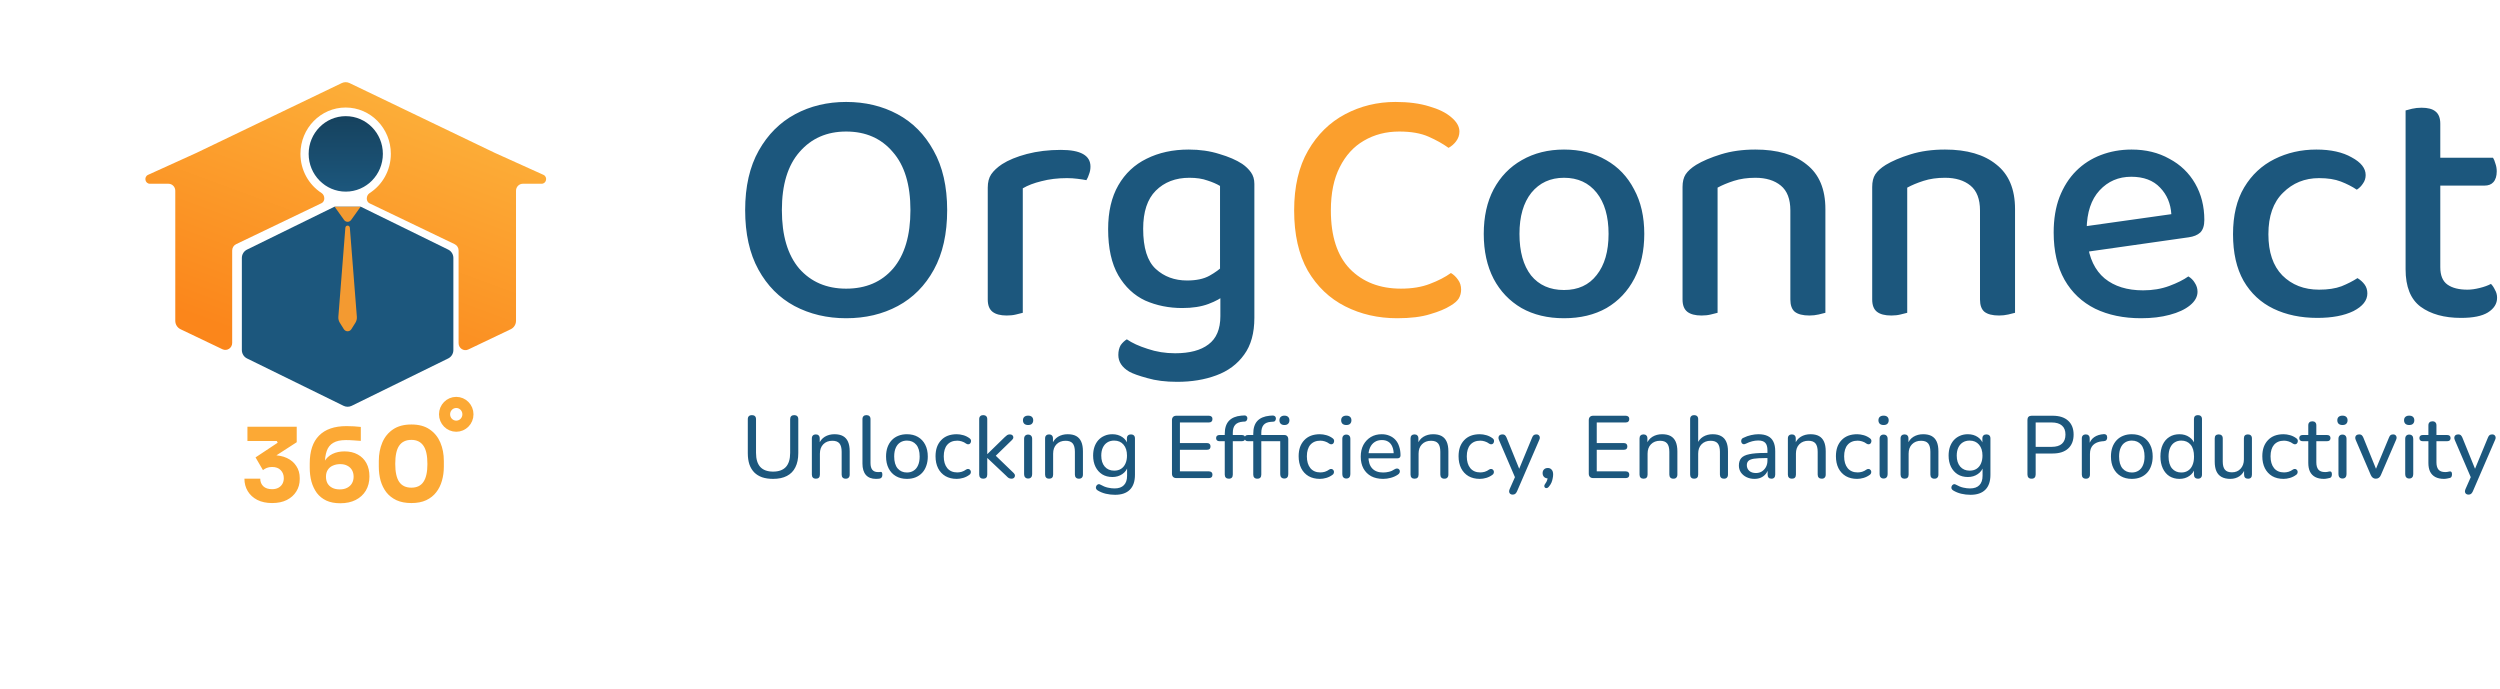 <svg width="225" height="62" viewBox="0 0 225 62" fill="none" xmlns="http://www.w3.org/2000/svg">
<path d="M85.245 18.908C85.245 21.03 84.847 22.816 84.051 24.264C83.255 25.713 82.174 26.805 80.806 27.54C79.439 28.274 77.889 28.641 76.154 28.641C74.44 28.641 72.889 28.274 71.502 27.54C70.135 26.805 69.053 25.713 68.257 24.264C67.461 22.816 67.064 21.03 67.064 18.908C67.064 16.786 67.472 15 68.288 13.552C69.104 12.103 70.196 11.011 71.563 10.277C72.93 9.542 74.46 9.175 76.154 9.175C77.868 9.175 79.409 9.542 80.776 10.277C82.143 11.011 83.225 12.103 84.02 13.552C84.837 15 85.245 16.786 85.245 18.908ZM81.939 18.908C81.939 16.622 81.409 14.877 80.347 13.674C79.307 12.45 77.909 11.838 76.154 11.838C74.42 11.838 73.022 12.45 71.961 13.674C70.9 14.877 70.369 16.622 70.369 18.908C70.369 21.194 70.889 22.948 71.93 24.173C72.991 25.376 74.399 25.979 76.154 25.979C77.929 25.979 79.337 25.376 80.378 24.173C81.419 22.948 81.939 21.194 81.939 18.908ZM92.051 16.949V21.448H88.898V16.888C88.898 16.398 89 16 89.204 15.694C89.429 15.367 89.755 15.061 90.184 14.776C90.755 14.409 91.5 14.102 92.418 13.858C93.357 13.613 94.377 13.49 95.479 13.49C97.254 13.49 98.142 13.99 98.142 14.99C98.142 15.235 98.101 15.459 98.019 15.664C97.958 15.868 97.876 16.052 97.775 16.215C97.57 16.174 97.305 16.132 96.979 16.092C96.673 16.052 96.356 16.031 96.03 16.031C95.193 16.031 94.428 16.123 93.734 16.306C93.061 16.469 92.5 16.683 92.051 16.949ZM88.898 20.132L92.051 20.408V28.152C91.908 28.192 91.704 28.244 91.439 28.305C91.194 28.366 90.918 28.396 90.612 28.396C90.041 28.396 89.612 28.284 89.327 28.06C89.041 27.836 88.898 27.468 88.898 26.958V20.132ZM106.405 27.723C105.201 27.723 104.088 27.499 103.068 27.05C102.068 26.581 101.262 25.825 100.65 24.785C100.038 23.723 99.732 22.336 99.732 20.622C99.732 19.051 100.038 17.735 100.65 16.674C101.262 15.612 102.109 14.816 103.191 14.286C104.293 13.735 105.558 13.46 106.986 13.46C107.986 13.46 108.904 13.592 109.741 13.858C110.577 14.102 111.261 14.399 111.792 14.745C112.118 14.969 112.383 15.225 112.587 15.511C112.791 15.796 112.893 16.143 112.893 16.551V26.04H109.802V16.735C109.496 16.551 109.118 16.388 108.67 16.245C108.221 16.082 107.68 16 107.047 16C105.803 16 104.792 16.388 104.017 17.163C103.262 17.919 102.885 19.061 102.885 20.591C102.885 22.305 103.262 23.509 104.017 24.203C104.772 24.897 105.711 25.244 106.833 25.244C107.67 25.244 108.343 25.101 108.853 24.815C109.363 24.53 109.782 24.224 110.108 23.897L110.261 26.529C109.914 26.835 109.414 27.111 108.761 27.356C108.108 27.601 107.323 27.723 106.405 27.723ZM109.833 28.458V25.366H112.893V28.611C112.893 29.978 112.587 31.08 111.975 31.916C111.363 32.773 110.526 33.395 109.465 33.783C108.425 34.172 107.251 34.365 105.945 34.365C104.905 34.365 104.007 34.252 103.252 34.028C102.497 33.824 101.956 33.63 101.63 33.447C100.977 33.059 100.65 32.559 100.65 31.947C100.65 31.601 100.722 31.304 100.864 31.059C101.028 30.835 101.211 30.662 101.415 30.539C101.885 30.866 102.507 31.151 103.282 31.396C104.058 31.662 104.884 31.794 105.762 31.794C107.068 31.794 108.068 31.528 108.761 30.998C109.475 30.468 109.833 29.621 109.833 28.458ZM147.985 21.05C147.985 22.581 147.689 23.918 147.098 25.06C146.505 26.203 145.669 27.09 144.587 27.723C143.506 28.335 142.23 28.641 140.761 28.641C139.292 28.641 138.017 28.335 136.935 27.723C135.854 27.09 135.017 26.213 134.425 25.091C133.834 23.948 133.538 22.602 133.538 21.05C133.538 19.499 133.834 18.164 134.425 17.041C135.037 15.899 135.884 15.021 136.966 14.409C138.068 13.776 139.333 13.46 140.761 13.46C142.21 13.46 143.475 13.776 144.557 14.409C145.638 15.021 146.474 15.899 147.067 17.041C147.679 18.164 147.985 19.499 147.985 21.05ZM140.761 16C139.537 16 138.557 16.45 137.823 17.347C137.109 18.244 136.752 19.48 136.752 21.05C136.752 22.642 137.098 23.887 137.792 24.785C138.506 25.663 139.496 26.101 140.761 26.101C142.026 26.101 143.006 25.652 143.7 24.754C144.414 23.857 144.771 22.621 144.771 21.05C144.771 19.48 144.414 18.244 143.7 17.347C142.985 16.45 142.006 16 140.761 16ZM164.285 18.816V21.846H161.132V18.939C161.132 17.919 160.847 17.173 160.275 16.704C159.705 16.235 158.939 16 157.979 16C157.266 16 156.623 16.092 156.051 16.276C155.481 16.459 154.991 16.664 154.582 16.888V21.846H151.429V16.827C151.429 16.358 151.521 15.979 151.705 15.694C151.909 15.388 152.225 15.103 152.654 14.837C153.225 14.491 153.97 14.174 154.888 13.888C155.806 13.603 156.837 13.46 157.979 13.46C159.959 13.46 161.499 13.909 162.601 14.806C163.724 15.684 164.285 17.02 164.285 18.816ZM151.429 20.255H154.582V28.152C154.44 28.192 154.235 28.244 153.97 28.305C153.725 28.366 153.449 28.396 153.143 28.396C152.573 28.396 152.144 28.284 151.858 28.06C151.573 27.836 151.429 27.468 151.429 26.958V20.255ZM161.132 20.255H164.285V28.152C164.143 28.192 163.938 28.244 163.673 28.305C163.408 28.366 163.133 28.396 162.846 28.396C162.255 28.396 161.817 28.284 161.53 28.06C161.266 27.836 161.132 27.468 161.132 26.958V20.255ZM181.353 18.816V21.846H178.2V18.939C178.2 17.919 177.914 17.173 177.343 16.704C176.772 16.235 176.006 16 175.048 16C174.333 16 173.69 16.092 173.119 16.276C172.548 16.459 172.058 16.664 171.65 16.888V21.846H168.498V16.827C168.498 16.358 168.589 15.979 168.773 15.694C168.976 15.388 169.293 15.103 169.722 14.837C170.293 14.491 171.038 14.174 171.956 13.888C172.875 13.603 173.904 13.46 175.048 13.46C177.026 13.46 178.568 13.909 179.67 14.806C180.791 15.684 181.353 17.02 181.353 18.816ZM168.498 20.255H171.65V28.152C171.507 28.192 171.303 28.244 171.038 28.305C170.793 28.366 170.518 28.396 170.212 28.396C169.64 28.396 169.211 28.284 168.926 28.06C168.64 27.836 168.498 27.468 168.498 26.958V20.255ZM178.2 20.255H181.353V28.152C181.21 28.192 181.005 28.244 180.741 28.305C180.475 28.366 180.2 28.396 179.915 28.396C179.322 28.396 178.884 28.284 178.598 28.06C178.333 27.836 178.2 27.468 178.2 26.958V20.255ZM186.881 22.795L186.728 20.5L195.421 19.275C195.359 18.317 195.023 17.521 194.411 16.888C193.798 16.235 192.932 15.908 191.809 15.908C190.667 15.908 189.718 16.316 188.962 17.133C188.207 17.949 187.82 19.112 187.799 20.622L187.86 21.785C188.023 23.233 188.544 24.326 189.421 25.06C190.299 25.774 191.451 26.131 192.88 26.131C193.737 26.131 194.523 25.999 195.237 25.734C195.951 25.468 196.522 25.183 196.951 24.877C197.196 25.02 197.389 25.213 197.533 25.458C197.695 25.703 197.777 25.969 197.777 26.254C197.777 26.703 197.553 27.111 197.104 27.478C196.655 27.846 196.043 28.131 195.268 28.335C194.512 28.54 193.655 28.641 192.696 28.641C191.126 28.641 189.748 28.356 188.564 27.784C187.38 27.193 186.462 26.325 185.81 25.183C185.157 24.02 184.83 22.602 184.83 20.928C184.83 19.725 185.004 18.663 185.351 17.745C185.718 16.806 186.217 16.021 186.85 15.388C187.483 14.755 188.228 14.276 189.085 13.95C189.942 13.623 190.86 13.46 191.839 13.46C193.125 13.46 194.257 13.735 195.237 14.286C196.237 14.816 197.012 15.562 197.563 16.52C198.114 17.479 198.39 18.571 198.39 19.796C198.39 20.306 198.267 20.683 198.022 20.928C197.777 21.152 197.431 21.295 196.982 21.357L186.881 22.795ZM208.716 16.031C207.43 16.031 206.348 16.469 205.471 17.347C204.593 18.204 204.155 19.449 204.155 21.081C204.155 22.694 204.572 23.928 205.41 24.785C206.267 25.642 207.369 26.07 208.716 26.07C209.511 26.07 210.185 25.969 210.736 25.764C211.287 25.54 211.765 25.295 212.174 25.03C212.439 25.192 212.653 25.387 212.817 25.611C212.98 25.835 213.062 26.101 213.062 26.407C213.062 27.04 212.643 27.57 211.807 27.999C210.97 28.406 209.888 28.611 208.563 28.611C207.073 28.611 205.756 28.335 204.614 27.784C203.471 27.233 202.573 26.397 201.921 25.274C201.288 24.152 200.972 22.755 200.972 21.081C200.972 19.388 201.308 17.98 201.982 16.857C202.655 15.735 203.562 14.889 204.706 14.317C205.848 13.745 207.103 13.46 208.471 13.46C209.776 13.46 210.837 13.695 211.654 14.164C212.49 14.613 212.909 15.143 212.909 15.755C212.909 16.041 212.827 16.297 212.664 16.52C212.521 16.745 212.337 16.928 212.113 17.072C211.685 16.786 211.205 16.541 210.674 16.337C210.143 16.132 209.491 16.031 208.716 16.031ZM216.503 20.132H219.626V24.05C219.626 24.785 219.84 25.305 220.268 25.611C220.697 25.917 221.298 26.07 222.074 26.07C222.4 26.07 222.767 26.019 223.176 25.917C223.584 25.816 223.92 25.693 224.186 25.55C224.328 25.693 224.451 25.877 224.553 26.101C224.676 26.305 224.737 26.539 224.737 26.805C224.737 27.335 224.462 27.774 223.911 28.121C223.379 28.448 222.574 28.611 221.493 28.611C219.982 28.611 218.768 28.274 217.85 27.601C216.952 26.927 216.503 25.805 216.503 24.234V20.132ZM218.279 16.704V14.194H224.37C224.451 14.317 224.523 14.491 224.584 14.715C224.665 14.939 224.706 15.174 224.706 15.419C224.706 15.847 224.604 16.174 224.4 16.398C224.217 16.603 223.951 16.704 223.605 16.704H218.279ZM219.626 20.989H216.503V9.94C216.626 9.899 216.819 9.848 217.085 9.787C217.35 9.726 217.636 9.695 217.942 9.695C218.513 9.695 218.931 9.808 219.197 10.032C219.482 10.256 219.626 10.623 219.626 11.133V20.989Z" fill="#1C577D"/>
<path d="M131.348 11.838C131.348 12.164 131.246 12.459 131.042 12.725C130.858 12.97 130.634 13.163 130.369 13.307C129.859 12.939 129.257 12.603 128.563 12.297C127.869 11.991 126.992 11.838 125.931 11.838C124.747 11.838 123.686 12.113 122.747 12.664C121.829 13.194 121.105 13.99 120.574 15.051C120.044 16.092 119.778 17.387 119.778 18.939C119.778 21.265 120.35 23.019 121.492 24.203C122.656 25.387 124.186 25.978 126.084 25.978C127.084 25.978 127.951 25.835 128.685 25.55C129.44 25.265 130.073 24.938 130.583 24.57C130.828 24.714 131.042 24.917 131.226 25.183C131.409 25.427 131.501 25.724 131.501 26.07C131.501 26.355 131.43 26.621 131.287 26.866C131.144 27.09 130.899 27.304 130.552 27.509C130.104 27.794 129.491 28.05 128.716 28.274C127.941 28.519 126.951 28.641 125.747 28.641C124.033 28.641 122.472 28.284 121.064 27.57C119.656 26.856 118.534 25.785 117.697 24.356C116.881 22.908 116.473 21.102 116.473 18.939C116.473 16.796 116.891 15 117.728 13.552C118.564 12.103 119.676 11.011 121.064 10.277C122.452 9.542 123.961 9.175 125.594 9.175C126.757 9.175 127.767 9.307 128.624 9.572C129.481 9.817 130.144 10.144 130.614 10.552C131.103 10.96 131.348 11.388 131.348 11.838Z" fill="#FB9F2D"/>
<path d="M69.578 43.099C69.206 43.099 68.877 43.051 68.591 42.955C68.31 42.854 68.074 42.709 67.883 42.518C67.692 42.322 67.546 42.079 67.445 41.793C67.35 41.502 67.302 41.165 67.302 40.783V37.734C67.302 37.607 67.334 37.515 67.397 37.456C67.461 37.393 67.551 37.361 67.668 37.361C67.79 37.361 67.883 37.393 67.946 37.456C68.01 37.515 68.042 37.607 68.042 37.734V40.758C68.042 41.326 68.172 41.751 68.432 42.033C68.692 42.308 69.074 42.445 69.578 42.445C70.082 42.445 70.464 42.308 70.724 42.033C70.984 41.751 71.114 41.326 71.114 40.758V37.734C71.114 37.607 71.145 37.515 71.209 37.456C71.273 37.393 71.363 37.361 71.48 37.361C71.596 37.361 71.687 37.393 71.75 37.456C71.814 37.515 71.846 37.607 71.846 37.734V40.783C71.846 41.287 71.758 41.711 71.583 42.056C71.413 42.401 71.159 42.661 70.819 42.836C70.485 43.011 70.071 43.099 69.578 43.099ZM73.425 43.083C73.314 43.083 73.226 43.051 73.162 42.987C73.099 42.923 73.067 42.831 73.067 42.709V39.462C73.067 39.339 73.099 39.25 73.162 39.191C73.226 39.127 73.314 39.096 73.425 39.096C73.537 39.096 73.621 39.127 73.68 39.191C73.743 39.25 73.775 39.339 73.775 39.462V40.114L73.688 39.994C73.799 39.692 73.98 39.464 74.229 39.31C74.484 39.157 74.773 39.08 75.096 39.08C75.409 39.08 75.667 39.135 75.868 39.246C76.07 39.358 76.221 39.528 76.322 39.756C76.423 39.984 76.473 40.273 76.473 40.624V42.709C76.473 42.831 76.441 42.923 76.378 42.987C76.319 43.051 76.232 43.083 76.115 43.083C75.998 43.083 75.908 43.051 75.844 42.987C75.781 42.923 75.749 42.831 75.749 42.709V40.663C75.749 40.319 75.683 40.067 75.55 39.907C75.417 39.748 75.205 39.669 74.913 39.669C74.574 39.669 74.3 39.775 74.094 39.987C73.892 40.194 73.791 40.475 73.791 40.831V42.709C73.791 42.958 73.669 43.083 73.425 43.083ZM78.839 43.099C78.441 43.099 78.138 42.982 77.931 42.748C77.725 42.509 77.621 42.167 77.621 41.722V37.727C77.621 37.604 77.653 37.515 77.717 37.456C77.78 37.393 77.868 37.361 77.979 37.361C78.096 37.361 78.186 37.393 78.25 37.456C78.314 37.515 78.345 37.604 78.345 37.727V41.666C78.345 41.942 78.401 42.149 78.512 42.286C78.629 42.42 78.794 42.486 79.006 42.486C79.054 42.486 79.096 42.486 79.133 42.486C79.17 42.481 79.207 42.475 79.245 42.47C79.303 42.465 79.346 42.481 79.372 42.518C79.398 42.554 79.412 42.629 79.412 42.74C79.412 42.841 79.388 42.92 79.34 42.979C79.298 43.032 79.226 43.067 79.125 43.083C79.077 43.088 79.03 43.091 78.982 43.091C78.934 43.096 78.886 43.099 78.839 43.099ZM81.623 43.099C81.241 43.099 80.91 43.016 80.629 42.852C80.347 42.688 80.13 42.454 79.976 42.152C79.822 41.849 79.745 41.494 79.745 41.085C79.745 40.778 79.788 40.501 79.873 40.258C79.963 40.008 80.09 39.796 80.254 39.621C80.419 39.446 80.615 39.314 80.843 39.223C81.077 39.127 81.337 39.08 81.623 39.08C82.005 39.08 82.337 39.162 82.618 39.326C82.899 39.491 83.117 39.724 83.271 40.026C83.424 40.324 83.501 40.676 83.501 41.085C83.501 41.392 83.456 41.672 83.366 41.92C83.281 42.17 83.156 42.382 82.992 42.557C82.828 42.732 82.629 42.868 82.395 42.963C82.167 43.054 81.91 43.099 81.623 43.099ZM81.623 42.525C81.857 42.525 82.058 42.47 82.228 42.358C82.403 42.247 82.536 42.086 82.626 41.872C82.722 41.661 82.769 41.399 82.769 41.085C82.769 40.619 82.666 40.263 82.459 40.019C82.252 39.775 81.974 39.653 81.623 39.653C81.395 39.653 81.194 39.708 81.019 39.819C80.849 39.926 80.716 40.085 80.621 40.297C80.525 40.51 80.477 40.772 80.477 41.085C80.477 41.552 80.581 41.91 80.788 42.159C81 42.404 81.278 42.525 81.623 42.525ZM86.108 43.099C85.716 43.099 85.376 43.016 85.09 42.852C84.803 42.682 84.583 42.445 84.429 42.143C84.275 41.836 84.198 41.474 84.198 41.061C84.198 40.753 84.241 40.478 84.326 40.233C84.416 39.989 84.543 39.782 84.708 39.612C84.872 39.437 85.071 39.305 85.305 39.214C85.543 39.125 85.811 39.08 86.108 39.08C86.294 39.08 86.49 39.109 86.697 39.167C86.904 39.225 87.095 39.321 87.27 39.453C87.328 39.496 87.366 39.546 87.382 39.605C87.397 39.658 87.397 39.714 87.382 39.772C87.371 39.83 87.344 39.88 87.302 39.923C87.265 39.96 87.214 39.982 87.151 39.987C87.092 39.992 87.029 39.974 86.96 39.931C86.832 39.835 86.697 39.767 86.554 39.724C86.416 39.682 86.283 39.66 86.156 39.66C85.96 39.66 85.785 39.692 85.631 39.756C85.482 39.819 85.355 39.912 85.249 40.035C85.148 40.151 85.071 40.297 85.018 40.472C84.965 40.642 84.938 40.842 84.938 41.069C84.938 41.52 85.044 41.876 85.257 42.136C85.469 42.39 85.769 42.518 86.156 42.518C86.283 42.518 86.416 42.499 86.554 42.461C86.692 42.42 86.827 42.35 86.96 42.254C87.029 42.213 87.092 42.197 87.151 42.207C87.209 42.213 87.257 42.236 87.294 42.279C87.336 42.316 87.363 42.363 87.374 42.422C87.384 42.475 87.379 42.531 87.358 42.589C87.342 42.647 87.305 42.695 87.246 42.732C87.076 42.859 86.891 42.952 86.689 43.011C86.488 43.07 86.294 43.099 86.108 43.099ZM88.487 43.083C88.375 43.083 88.288 43.051 88.224 42.987C88.16 42.923 88.128 42.831 88.128 42.709V37.727C88.128 37.604 88.16 37.515 88.224 37.456C88.288 37.393 88.375 37.361 88.487 37.361C88.603 37.361 88.693 37.393 88.757 37.456C88.821 37.515 88.853 37.604 88.853 37.727V40.862H88.868L90.428 39.342C90.508 39.262 90.579 39.202 90.643 39.159C90.707 39.117 90.789 39.096 90.89 39.096C90.991 39.096 91.067 39.123 91.121 39.175C91.174 39.223 91.2 39.287 91.2 39.366C91.2 39.441 91.163 39.514 91.089 39.589L89.433 41.197V40.838L91.24 42.581C91.314 42.656 91.349 42.732 91.344 42.812C91.344 42.891 91.314 42.958 91.256 43.011C91.203 43.059 91.131 43.083 91.041 43.083C90.935 43.083 90.847 43.061 90.778 43.018C90.715 42.977 90.641 42.911 90.556 42.82L88.868 41.228H88.853V42.709C88.853 42.958 88.731 43.083 88.487 43.083ZM92.528 43.067C92.416 43.067 92.329 43.032 92.265 42.963C92.201 42.895 92.169 42.799 92.169 42.677V39.501C92.169 39.374 92.201 39.278 92.265 39.214C92.329 39.146 92.416 39.112 92.528 39.112C92.644 39.112 92.735 39.146 92.798 39.214C92.862 39.278 92.894 39.374 92.894 39.501V42.677C92.894 42.799 92.862 42.895 92.798 42.963C92.74 43.032 92.65 43.067 92.528 43.067ZM92.528 38.252C92.384 38.252 92.27 38.215 92.185 38.141C92.106 38.061 92.066 37.957 92.066 37.83C92.066 37.693 92.106 37.589 92.185 37.52C92.27 37.445 92.384 37.408 92.528 37.408C92.682 37.408 92.796 37.445 92.87 37.52C92.949 37.589 92.989 37.693 92.989 37.83C92.989 37.957 92.949 38.061 92.87 38.141C92.796 38.215 92.682 38.252 92.528 38.252ZM94.416 43.083C94.305 43.083 94.217 43.051 94.154 42.987C94.09 42.923 94.058 42.831 94.058 42.709V39.462C94.058 39.339 94.09 39.25 94.154 39.191C94.217 39.127 94.305 39.096 94.416 39.096C94.528 39.096 94.612 39.127 94.671 39.191C94.734 39.25 94.766 39.339 94.766 39.462V40.114L94.679 39.994C94.79 39.692 94.971 39.464 95.22 39.31C95.475 39.157 95.764 39.08 96.087 39.08C96.4 39.08 96.658 39.135 96.859 39.246C97.061 39.358 97.212 39.528 97.313 39.756C97.414 39.984 97.464 40.273 97.464 40.624V42.709C97.464 42.831 97.432 42.923 97.369 42.987C97.31 43.051 97.223 43.083 97.106 43.083C96.989 43.083 96.899 43.051 96.835 42.987C96.772 42.923 96.74 42.831 96.74 42.709V40.663C96.74 40.319 96.674 40.067 96.541 39.907C96.408 39.748 96.196 39.669 95.904 39.669C95.565 39.669 95.292 39.775 95.085 39.987C94.883 40.194 94.782 40.475 94.782 40.831V42.709C94.782 42.958 94.66 43.083 94.416 43.083ZM100.355 44.532C100.069 44.532 99.79 44.5 99.519 44.436C99.254 44.373 99.013 44.273 98.795 44.141C98.726 44.098 98.678 44.048 98.652 43.99C98.631 43.937 98.626 43.882 98.636 43.823C98.652 43.764 98.678 43.711 98.716 43.664C98.758 43.621 98.806 43.593 98.859 43.577C98.917 43.566 98.976 43.579 99.034 43.616C99.267 43.748 99.49 43.839 99.702 43.886C99.915 43.934 100.116 43.959 100.307 43.959C100.684 43.959 100.965 43.859 101.151 43.664C101.342 43.473 101.437 43.191 101.437 42.82V41.961H101.509C101.435 42.258 101.268 42.493 101.008 42.668C100.753 42.843 100.456 42.931 100.116 42.931C99.766 42.931 99.461 42.852 99.201 42.693C98.941 42.529 98.74 42.302 98.596 42.016C98.453 41.724 98.381 41.388 98.381 41.006C98.381 40.714 98.421 40.451 98.501 40.217C98.586 39.978 98.702 39.778 98.851 39.612C99.005 39.443 99.188 39.314 99.4 39.223C99.612 39.127 99.851 39.08 100.116 39.08C100.461 39.08 100.761 39.167 101.016 39.342C101.27 39.517 101.435 39.753 101.509 40.051L101.421 40.162V39.462C101.421 39.339 101.453 39.25 101.517 39.191C101.581 39.127 101.671 39.096 101.787 39.096C101.899 39.096 101.986 39.127 102.05 39.191C102.114 39.25 102.146 39.339 102.146 39.462V42.725C102.146 43.325 101.992 43.775 101.684 44.077C101.382 44.38 100.939 44.532 100.355 44.532ZM100.275 42.358C100.514 42.358 100.719 42.306 100.888 42.199C101.063 42.088 101.196 41.931 101.286 41.729C101.382 41.522 101.429 41.281 101.429 41.006C101.429 40.587 101.326 40.258 101.119 40.019C100.912 39.775 100.631 39.653 100.275 39.653C100.037 39.653 99.83 39.708 99.655 39.819C99.485 39.926 99.352 40.08 99.257 40.281C99.161 40.483 99.114 40.724 99.114 41.006C99.114 41.419 99.217 41.749 99.424 41.992C99.636 42.236 99.92 42.358 100.275 42.358ZM105.875 43.027C105.747 43.027 105.649 42.993 105.58 42.923C105.511 42.854 105.477 42.756 105.477 42.629V37.814C105.477 37.687 105.511 37.589 105.58 37.52C105.649 37.451 105.747 37.416 105.875 37.416H108.803C108.904 37.416 108.981 37.443 109.034 37.495C109.092 37.543 109.122 37.615 109.122 37.711C109.122 37.811 109.092 37.889 109.034 37.941C108.981 37.995 108.904 38.021 108.803 38.021H106.193V39.876H108.636C108.737 39.876 108.814 39.903 108.867 39.955C108.92 40.008 108.946 40.083 108.946 40.178C108.946 40.278 108.92 40.355 108.867 40.408C108.814 40.456 108.737 40.48 108.636 40.48H106.193V42.422H108.803C108.904 42.422 108.981 42.449 109.034 42.502C109.092 42.55 109.122 42.624 109.122 42.725C109.122 42.825 109.092 42.902 109.034 42.955C108.981 43.002 108.904 43.027 108.803 43.027H105.875ZM110.594 43.083C110.478 43.083 110.387 43.051 110.324 42.987C110.26 42.923 110.228 42.831 110.228 42.709V39.708H109.751C109.655 39.708 109.581 39.685 109.528 39.637C109.475 39.584 109.448 39.514 109.448 39.43C109.448 39.339 109.475 39.271 109.528 39.223C109.581 39.175 109.655 39.151 109.751 39.151H110.427L110.228 39.342V39.048C110.228 38.534 110.353 38.143 110.602 37.877C110.857 37.607 111.228 37.451 111.716 37.408L111.963 37.393C112.043 37.382 112.106 37.395 112.154 37.432C112.202 37.464 112.234 37.507 112.25 37.559C112.266 37.613 112.266 37.668 112.25 37.727C112.239 37.779 112.215 37.827 112.178 37.87C112.141 37.913 112.093 37.936 112.035 37.941L111.86 37.95C111.541 37.977 111.311 38.072 111.167 38.236C111.024 38.395 110.952 38.634 110.952 38.952V39.271L110.849 39.151H111.764C111.865 39.151 111.942 39.175 111.995 39.223C112.048 39.271 112.075 39.339 112.075 39.43C112.075 39.514 112.048 39.584 111.995 39.637C111.942 39.685 111.865 39.708 111.764 39.708H110.952V42.709C110.952 42.958 110.833 43.083 110.594 43.083ZM113.159 43.083C113.042 43.083 112.952 43.051 112.888 42.987C112.825 42.923 112.793 42.831 112.793 42.709V39.708H112.315C112.22 39.708 112.146 39.685 112.093 39.637C112.039 39.584 112.013 39.514 112.013 39.43C112.013 39.339 112.039 39.271 112.093 39.223C112.146 39.175 112.22 39.151 112.315 39.151H112.992L112.793 39.342V39.048C112.793 38.539 112.915 38.152 113.159 37.886C113.408 37.62 113.777 37.464 114.265 37.416L114.496 37.4C114.586 37.39 114.658 37.404 114.711 37.44C114.764 37.472 114.798 37.515 114.814 37.568C114.835 37.62 114.838 37.677 114.822 37.734C114.812 37.793 114.788 37.843 114.751 37.886C114.713 37.929 114.666 37.95 114.607 37.95L114.384 37.966C114.082 37.986 113.862 38.08 113.724 38.243C113.586 38.409 113.517 38.645 113.517 38.952V39.271L113.414 39.151H115.586C115.703 39.151 115.79 39.186 115.849 39.255C115.912 39.319 115.944 39.414 115.944 39.541V42.677C115.944 42.799 115.915 42.895 115.857 42.963C115.798 43.032 115.708 43.067 115.586 43.067C115.469 43.067 115.379 43.032 115.316 42.963C115.252 42.895 115.22 42.799 115.22 42.677V39.708H113.517V42.709C113.517 42.958 113.398 43.083 113.159 43.083ZM115.594 38.252C115.456 38.252 115.347 38.215 115.268 38.141C115.188 38.061 115.148 37.957 115.148 37.83C115.148 37.693 115.188 37.589 115.268 37.52C115.347 37.445 115.456 37.408 115.594 37.408C115.743 37.408 115.854 37.445 115.928 37.52C116.008 37.589 116.048 37.693 116.048 37.83C116.048 37.957 116.008 38.061 115.928 38.141C115.854 38.215 115.743 38.252 115.594 38.252ZM118.788 43.099C118.395 43.099 118.056 43.016 117.769 42.852C117.483 42.682 117.262 42.445 117.109 42.143C116.955 41.836 116.878 41.474 116.878 41.061C116.878 40.753 116.92 40.478 117.005 40.233C117.095 39.989 117.223 39.782 117.387 39.612C117.552 39.437 117.751 39.305 117.984 39.214C118.223 39.125 118.491 39.08 118.788 39.08C118.973 39.08 119.17 39.109 119.377 39.167C119.584 39.225 119.775 39.321 119.95 39.453C120.008 39.496 120.045 39.546 120.061 39.605C120.077 39.658 120.077 39.714 120.061 39.772C120.05 39.83 120.024 39.88 119.982 39.923C119.944 39.96 119.894 39.982 119.83 39.987C119.772 39.992 119.708 39.974 119.639 39.931C119.512 39.835 119.377 39.767 119.234 39.724C119.096 39.682 118.963 39.66 118.836 39.66C118.639 39.66 118.464 39.692 118.31 39.756C118.162 39.819 118.034 39.912 117.928 40.035C117.827 40.151 117.751 40.297 117.698 40.472C117.644 40.642 117.618 40.842 117.618 41.069C117.618 41.52 117.724 41.876 117.936 42.136C118.149 42.39 118.448 42.518 118.836 42.518C118.963 42.518 119.096 42.499 119.234 42.461C119.371 42.42 119.507 42.35 119.639 42.254C119.708 42.213 119.772 42.197 119.83 42.207C119.889 42.213 119.936 42.236 119.974 42.279C120.016 42.316 120.043 42.363 120.053 42.422C120.064 42.475 120.058 42.531 120.037 42.589C120.021 42.647 119.984 42.695 119.926 42.732C119.756 42.859 119.57 42.952 119.369 43.011C119.167 43.07 118.973 43.099 118.788 43.099ZM121.166 43.067C121.055 43.067 120.967 43.032 120.903 42.963C120.84 42.895 120.808 42.799 120.808 42.677V39.501C120.808 39.374 120.84 39.278 120.903 39.214C120.967 39.146 121.055 39.112 121.166 39.112C121.283 39.112 121.373 39.146 121.437 39.214C121.5 39.278 121.532 39.374 121.532 39.501V42.677C121.532 42.799 121.5 42.895 121.437 42.963C121.378 43.032 121.288 43.067 121.166 43.067ZM121.166 38.252C121.023 38.252 120.909 38.215 120.824 38.141C120.744 38.061 120.704 37.957 120.704 37.83C120.704 37.693 120.744 37.589 120.824 37.52C120.909 37.445 121.023 37.408 121.166 37.408C121.32 37.408 121.434 37.445 121.508 37.52C121.588 37.589 121.628 37.693 121.628 37.83C121.628 37.957 121.588 38.061 121.508 38.141C121.434 38.215 121.32 38.252 121.166 38.252ZM124.487 43.099C124.068 43.099 123.707 43.018 123.405 42.859C123.108 42.695 122.877 42.465 122.712 42.167C122.548 41.865 122.466 41.51 122.466 41.101C122.466 40.698 122.545 40.344 122.704 40.042C122.869 39.74 123.092 39.505 123.373 39.334C123.659 39.164 123.986 39.08 124.352 39.08C124.612 39.08 124.845 39.125 125.052 39.214C125.264 39.3 125.445 39.425 125.593 39.589C125.742 39.753 125.853 39.955 125.927 40.194C126.007 40.428 126.047 40.692 126.047 40.99C126.047 41.074 126.02 41.14 125.967 41.188C125.919 41.231 125.848 41.252 125.752 41.252H123.031V40.79H125.569L125.434 40.901C125.434 40.626 125.392 40.392 125.307 40.201C125.227 40.005 125.108 39.857 124.949 39.756C124.795 39.655 124.601 39.605 124.368 39.605C124.113 39.605 123.895 39.666 123.715 39.787C123.535 39.905 123.397 40.072 123.301 40.289C123.206 40.501 123.158 40.748 123.158 41.029V41.077C123.158 41.554 123.272 41.915 123.5 42.159C123.728 42.404 124.057 42.525 124.487 42.525C124.657 42.525 124.829 42.504 125.004 42.461C125.185 42.42 125.357 42.343 125.522 42.231C125.601 42.183 125.673 42.163 125.736 42.167C125.805 42.167 125.861 42.188 125.904 42.231C125.946 42.268 125.973 42.316 125.983 42.374C125.994 42.427 125.986 42.486 125.959 42.55C125.933 42.613 125.882 42.668 125.808 42.716C125.633 42.838 125.423 42.934 125.179 43.002C124.941 43.067 124.71 43.099 124.487 43.099ZM127.306 43.083C127.194 43.083 127.107 43.051 127.043 42.987C126.979 42.923 126.948 42.831 126.948 42.709V39.462C126.948 39.339 126.979 39.25 127.043 39.191C127.107 39.127 127.194 39.096 127.306 39.096C127.417 39.096 127.502 39.127 127.56 39.191C127.624 39.25 127.656 39.339 127.656 39.462V40.114L127.568 39.994C127.68 39.692 127.86 39.464 128.109 39.31C128.364 39.157 128.653 39.08 128.977 39.08C129.29 39.08 129.547 39.135 129.749 39.246C129.95 39.358 130.102 39.528 130.202 39.756C130.303 39.984 130.354 40.273 130.354 40.624V42.709C130.354 42.831 130.322 42.923 130.258 42.987C130.2 43.051 130.112 43.083 129.995 43.083C129.879 43.083 129.789 43.051 129.725 42.987C129.661 42.923 129.629 42.831 129.629 42.709V40.663C129.629 40.319 129.563 40.067 129.43 39.907C129.298 39.748 129.086 39.669 128.794 39.669C128.454 39.669 128.181 39.775 127.974 39.987C127.772 40.194 127.672 40.475 127.672 40.831V42.709C127.672 42.958 127.55 43.083 127.306 43.083ZM133.181 43.099C132.788 43.099 132.449 43.016 132.162 42.852C131.876 42.682 131.656 42.445 131.502 42.143C131.348 41.836 131.271 41.474 131.271 41.061C131.271 40.753 131.313 40.478 131.398 40.233C131.488 39.989 131.616 39.782 131.78 39.612C131.945 39.437 132.144 39.305 132.377 39.214C132.616 39.125 132.884 39.08 133.181 39.08C133.367 39.08 133.563 39.109 133.77 39.167C133.977 39.225 134.168 39.321 134.343 39.453C134.401 39.496 134.438 39.546 134.454 39.605C134.47 39.658 134.47 39.714 134.454 39.772C134.444 39.83 134.417 39.88 134.375 39.923C134.337 39.96 134.287 39.982 134.223 39.987C134.165 39.992 134.101 39.974 134.032 39.931C133.905 39.835 133.77 39.767 133.626 39.724C133.489 39.682 133.356 39.66 133.229 39.66C133.032 39.66 132.857 39.692 132.703 39.756C132.555 39.819 132.427 39.912 132.321 40.035C132.221 40.151 132.144 40.297 132.091 40.472C132.038 40.642 132.011 40.842 132.011 41.069C132.011 41.52 132.117 41.876 132.329 42.136C132.542 42.39 132.841 42.518 133.229 42.518C133.356 42.518 133.489 42.499 133.626 42.461C133.764 42.42 133.9 42.35 134.032 42.254C134.101 42.213 134.165 42.197 134.223 42.207C134.282 42.213 134.329 42.236 134.367 42.279C134.409 42.316 134.436 42.363 134.446 42.422C134.457 42.475 134.452 42.531 134.43 42.589C134.414 42.647 134.377 42.695 134.319 42.732C134.149 42.859 133.963 42.952 133.762 43.011C133.56 43.07 133.367 43.099 133.181 43.099ZM136.131 44.516C136.046 44.516 135.975 44.491 135.916 44.444C135.863 44.401 135.831 44.341 135.821 44.261C135.815 44.186 135.831 44.107 135.868 44.021L136.41 42.796V43.099L134.905 39.596C134.868 39.507 134.855 39.425 134.866 39.35C134.876 39.276 134.911 39.214 134.969 39.167C135.033 39.119 135.118 39.096 135.224 39.096C135.314 39.096 135.386 39.117 135.439 39.159C135.492 39.202 135.542 39.276 135.59 39.382L136.839 42.461H136.616L137.89 39.382C137.932 39.276 137.983 39.202 138.041 39.159C138.099 39.117 138.179 39.096 138.28 39.096C138.37 39.096 138.439 39.119 138.487 39.167C138.54 39.214 138.572 39.276 138.582 39.35C138.593 39.425 138.577 39.505 138.534 39.589L136.529 44.229C136.476 44.341 136.42 44.414 136.362 44.452C136.309 44.494 136.232 44.516 136.131 44.516ZM139.392 43.807C139.339 43.875 139.281 43.916 139.217 43.927C139.159 43.937 139.106 43.927 139.058 43.895C139.015 43.863 138.992 43.815 138.986 43.752C138.981 43.688 139.007 43.618 139.066 43.545C139.156 43.427 139.217 43.311 139.249 43.195C139.286 43.077 139.305 42.968 139.305 42.868L139.336 43.059C139.188 43.059 139.066 43.016 138.97 42.931C138.88 42.841 138.835 42.725 138.835 42.581C138.835 42.443 138.877 42.332 138.962 42.247C139.047 42.163 139.161 42.12 139.305 42.12C139.448 42.12 139.562 42.17 139.647 42.27C139.737 42.366 139.782 42.509 139.782 42.7C139.782 42.812 139.769 42.929 139.742 43.051C139.721 43.179 139.684 43.306 139.631 43.433C139.578 43.561 139.498 43.684 139.392 43.807ZM143.388 43.027C143.261 43.027 143.163 42.993 143.094 42.923C143.025 42.854 142.99 42.756 142.99 42.629V37.814C142.99 37.687 143.025 37.589 143.094 37.52C143.163 37.451 143.261 37.416 143.388 37.416H146.317C146.418 37.416 146.495 37.443 146.547 37.495C146.606 37.543 146.636 37.615 146.636 37.711C146.636 37.811 146.606 37.889 146.547 37.941C146.495 37.995 146.418 38.021 146.317 38.021H143.707V39.876H146.15C146.25 39.876 146.327 39.903 146.381 39.955C146.434 40.008 146.461 40.083 146.461 40.178C146.461 40.278 146.434 40.355 146.381 40.408C146.327 40.456 146.25 40.48 146.15 40.48H143.707V42.422H146.317C146.418 42.422 146.495 42.449 146.547 42.502C146.606 42.55 146.636 42.624 146.636 42.725C146.636 42.825 146.606 42.902 146.547 42.955C146.495 43.002 146.418 43.027 146.317 43.027H143.388ZM147.916 43.083C147.805 43.083 147.717 43.051 147.653 42.987C147.589 42.923 147.558 42.831 147.558 42.709V39.462C147.558 39.339 147.589 39.25 147.653 39.191C147.717 39.127 147.805 39.096 147.916 39.096C148.028 39.096 148.112 39.127 148.171 39.191C148.235 39.25 148.266 39.339 148.266 39.462V40.114L148.178 39.994C148.29 39.692 148.471 39.464 148.719 39.31C148.974 39.157 149.263 39.08 149.588 39.08C149.9 39.08 150.158 39.135 150.359 39.246C150.561 39.358 150.711 39.528 150.813 39.756C150.913 39.984 150.964 40.273 150.964 40.624V42.709C150.964 42.831 150.932 42.923 150.868 42.987C150.811 43.051 150.722 43.083 150.606 43.083C150.489 43.083 150.399 43.051 150.336 42.987C150.272 42.923 150.24 42.831 150.24 42.709V40.663C150.24 40.319 150.174 40.067 150.04 39.907C149.908 39.748 149.696 39.669 149.404 39.669C149.065 39.669 148.792 39.775 148.585 39.987C148.383 40.194 148.282 40.475 148.282 40.831V42.709C148.282 42.958 148.16 43.083 147.916 43.083ZM152.47 43.083C152.358 43.083 152.271 43.051 152.208 42.987C152.144 42.923 152.112 42.831 152.112 42.709V37.727C152.112 37.604 152.144 37.515 152.208 37.456C152.271 37.393 152.358 37.361 152.47 37.361C152.587 37.361 152.676 37.393 152.74 37.456C152.804 37.515 152.836 37.604 152.836 37.727V39.994H152.733C152.844 39.692 153.024 39.464 153.274 39.31C153.529 39.157 153.818 39.08 154.141 39.08C154.454 39.08 154.711 39.139 154.913 39.255C155.115 39.366 155.266 39.536 155.366 39.764C155.468 39.992 155.518 40.278 155.518 40.624V42.709C155.518 42.831 155.486 42.923 155.423 42.987C155.364 43.051 155.277 43.083 155.159 43.083C155.043 43.083 154.952 43.051 154.889 42.987C154.825 42.923 154.793 42.831 154.793 42.709V40.663C154.793 40.319 154.727 40.067 154.595 39.907C154.463 39.748 154.25 39.669 153.958 39.669C153.619 39.669 153.345 39.775 153.138 39.987C152.937 40.194 152.836 40.475 152.836 40.831V42.709C152.836 42.958 152.714 43.083 152.47 43.083ZM157.899 43.099C157.634 43.099 157.393 43.045 157.176 42.939C156.963 42.834 156.796 42.69 156.674 42.509C156.558 42.329 156.499 42.127 156.499 41.904C156.499 41.618 156.571 41.392 156.714 41.228C156.858 41.064 157.099 40.947 157.438 40.878C157.777 40.804 158.234 40.767 158.807 40.767H159.181V41.228H158.823C158.414 41.228 158.09 41.247 157.852 41.283C157.618 41.322 157.454 41.388 157.358 41.483C157.263 41.574 157.215 41.701 157.215 41.865C157.215 42.072 157.287 42.242 157.431 42.374C157.579 42.507 157.781 42.573 158.035 42.573C158.236 42.573 158.414 42.525 158.568 42.429C158.722 42.329 158.843 42.197 158.934 42.033C159.025 41.863 159.07 41.669 159.07 41.451V40.535C159.07 40.223 159.006 39.998 158.879 39.86C158.752 39.716 158.536 39.644 158.234 39.644C158.059 39.644 157.879 39.669 157.693 39.716C157.506 39.764 157.313 39.839 157.112 39.939C157.033 39.976 156.963 39.989 156.905 39.978C156.847 39.962 156.799 39.931 156.762 39.883C156.73 39.83 156.711 39.775 156.706 39.716C156.706 39.653 156.719 39.592 156.746 39.533C156.778 39.475 156.831 39.432 156.905 39.405C157.138 39.289 157.369 39.207 157.597 39.159C157.831 39.107 158.048 39.08 158.25 39.08C158.595 39.08 158.879 39.135 159.102 39.246C159.325 39.353 159.491 39.52 159.602 39.748C159.714 39.971 159.77 40.258 159.77 40.608V42.709C159.77 42.831 159.741 42.923 159.682 42.987C159.623 43.051 159.539 43.083 159.427 43.083C159.321 43.083 159.236 43.051 159.173 42.987C159.114 42.923 159.086 42.831 159.086 42.709V42.143H159.157C159.114 42.34 159.034 42.509 158.918 42.652C158.802 42.796 158.656 42.907 158.481 42.987C158.311 43.061 158.117 43.099 157.899 43.099ZM161.268 43.083C161.156 43.083 161.068 43.051 161.004 42.987C160.941 42.923 160.909 42.831 160.909 42.709V39.462C160.909 39.339 160.941 39.25 161.004 39.191C161.068 39.127 161.156 39.096 161.268 39.096C161.379 39.096 161.463 39.127 161.522 39.191C161.586 39.25 161.618 39.339 161.618 39.462V40.114L161.53 39.994C161.641 39.692 161.822 39.464 162.071 39.31C162.325 39.157 162.616 39.08 162.939 39.08C163.252 39.08 163.509 39.135 163.71 39.246C163.912 39.358 164.064 39.528 164.164 39.756C164.265 39.984 164.315 40.273 164.315 40.624V42.709C164.315 42.831 164.283 42.923 164.219 42.987C164.162 43.051 164.074 43.083 163.957 43.083C163.841 43.083 163.75 43.051 163.687 42.987C163.623 42.923 163.591 42.831 163.591 42.709V40.663C163.591 40.319 163.525 40.067 163.392 39.907C163.26 39.748 163.048 39.669 162.755 39.669C162.416 39.669 162.143 39.775 161.936 39.987C161.734 40.194 161.634 40.475 161.634 40.831V42.709C161.634 42.958 161.511 43.083 161.268 43.083ZM167.143 43.099C166.75 43.099 166.411 43.016 166.124 42.852C165.838 42.682 165.618 42.445 165.463 42.143C165.31 41.836 165.233 41.474 165.233 41.061C165.233 40.753 165.275 40.478 165.36 40.233C165.45 39.989 165.577 39.782 165.742 39.612C165.907 39.437 166.106 39.305 166.339 39.214C166.577 39.125 166.846 39.08 167.143 39.08C167.328 39.08 167.525 39.109 167.732 39.167C167.939 39.225 168.13 39.321 168.305 39.453C168.363 39.496 168.4 39.546 168.416 39.605C168.432 39.658 168.432 39.714 168.416 39.772C168.405 39.83 168.378 39.88 168.337 39.923C168.299 39.96 168.249 39.982 168.185 39.987C168.127 39.992 168.064 39.974 167.994 39.931C167.867 39.835 167.732 39.767 167.589 39.724C167.45 39.682 167.318 39.66 167.191 39.66C166.994 39.66 166.819 39.692 166.666 39.756C166.516 39.819 166.389 39.912 166.284 40.035C166.182 40.151 166.106 40.297 166.052 40.472C166 40.642 165.973 40.842 165.973 41.069C165.973 41.52 166.079 41.876 166.291 42.136C166.504 42.39 166.803 42.518 167.191 42.518C167.318 42.518 167.45 42.499 167.589 42.461C167.726 42.42 167.862 42.35 167.994 42.254C168.064 42.213 168.127 42.197 168.185 42.207C168.244 42.213 168.292 42.236 168.328 42.279C168.371 42.316 168.398 42.363 168.408 42.422C168.419 42.475 168.414 42.531 168.392 42.589C168.376 42.647 168.339 42.695 168.281 42.732C168.112 42.859 167.925 42.952 167.723 43.011C167.523 43.07 167.328 43.099 167.143 43.099ZM169.521 43.067C169.409 43.067 169.322 43.032 169.259 42.963C169.195 42.895 169.163 42.799 169.163 42.677V39.501C169.163 39.374 169.195 39.278 169.259 39.214C169.322 39.146 169.409 39.112 169.521 39.112C169.637 39.112 169.728 39.146 169.791 39.214C169.855 39.278 169.887 39.374 169.887 39.501V42.677C169.887 42.799 169.855 42.895 169.791 42.963C169.733 43.032 169.643 43.067 169.521 43.067ZM169.521 38.252C169.378 38.252 169.264 38.215 169.179 38.141C169.1 38.061 169.059 37.957 169.059 37.83C169.059 37.693 169.1 37.589 169.179 37.52C169.264 37.445 169.378 37.408 169.521 37.408C169.675 37.408 169.789 37.445 169.864 37.52C169.943 37.589 169.982 37.693 169.982 37.83C169.982 37.957 169.943 38.061 169.864 38.141C169.789 38.215 169.675 38.252 169.521 38.252ZM171.41 43.083C171.298 43.083 171.21 43.051 171.147 42.987C171.083 42.923 171.051 42.831 171.051 42.709V39.462C171.051 39.339 171.083 39.25 171.147 39.191C171.21 39.127 171.298 39.096 171.41 39.096C171.521 39.096 171.606 39.127 171.665 39.191C171.728 39.25 171.76 39.339 171.76 39.462V40.114L171.672 39.994C171.783 39.692 171.963 39.464 172.213 39.31C172.468 39.157 172.757 39.08 173.081 39.08C173.393 39.08 173.65 39.135 173.852 39.246C174.054 39.358 174.205 39.528 174.307 39.756C174.407 39.984 174.457 40.273 174.457 40.624V42.709C174.457 42.831 174.425 42.923 174.362 42.987C174.303 43.051 174.216 43.083 174.1 43.083C173.982 43.083 173.893 43.051 173.829 42.987C173.765 42.923 173.734 42.831 173.734 42.709V40.663C173.734 40.319 173.666 40.067 173.534 39.907C173.402 39.748 173.189 39.669 172.897 39.669C172.558 39.669 172.285 39.775 172.078 39.987C171.876 40.194 171.776 40.475 171.776 40.831V42.709C171.776 42.958 171.654 43.083 171.41 43.083ZM177.348 44.532C177.061 44.532 176.783 44.5 176.513 44.436C176.247 44.373 176.006 44.273 175.788 44.141C175.72 44.098 175.672 44.048 175.645 43.99C175.624 43.937 175.619 43.882 175.629 43.823C175.645 43.764 175.672 43.711 175.708 43.664C175.751 43.621 175.799 43.593 175.852 43.577C175.911 43.566 175.969 43.579 176.027 43.616C176.261 43.748 176.483 43.839 176.695 43.886C176.908 43.934 177.109 43.959 177.3 43.959C177.677 43.959 177.959 43.859 178.144 43.664C178.335 43.473 178.43 43.191 178.43 42.82V41.961H178.502C178.428 42.258 178.261 42.493 178 42.668C177.746 42.843 177.449 42.931 177.109 42.931C176.759 42.931 176.454 42.852 176.195 42.693C175.935 42.529 175.733 42.302 175.59 42.016C175.446 41.724 175.374 41.388 175.374 41.006C175.374 40.714 175.415 40.451 175.494 40.217C175.579 39.978 175.696 39.778 175.844 39.612C175.999 39.443 176.181 39.314 176.393 39.223C176.606 39.127 176.845 39.08 177.109 39.08C177.454 39.08 177.754 39.167 178.009 39.342C178.264 39.517 178.428 39.753 178.502 40.051L178.414 40.162V39.462C178.414 39.339 178.446 39.25 178.51 39.191C178.573 39.127 178.664 39.096 178.78 39.096C178.892 39.096 178.98 39.127 179.044 39.191C179.107 39.25 179.139 39.339 179.139 39.462V42.725C179.139 43.325 178.985 43.775 178.677 44.077C178.375 44.38 177.932 44.532 177.348 44.532ZM177.268 42.358C177.507 42.358 177.711 42.306 177.882 42.199C178.057 42.088 178.189 41.931 178.28 41.729C178.375 41.522 178.423 41.281 178.423 41.006C178.423 40.587 178.319 40.258 178.112 40.019C177.905 39.775 177.625 39.653 177.268 39.653C177.03 39.653 176.823 39.708 176.648 39.819C176.479 39.926 176.345 40.08 176.25 40.281C176.154 40.483 176.106 40.724 176.106 41.006C176.106 41.419 176.21 41.749 176.417 41.992C176.629 42.236 176.913 42.358 177.268 42.358ZM182.837 43.083C182.719 43.083 182.63 43.051 182.566 42.987C182.502 42.918 182.47 42.822 182.47 42.7V37.791C182.47 37.668 182.502 37.575 182.566 37.511C182.635 37.448 182.728 37.416 182.844 37.416H184.738C185.343 37.416 185.807 37.565 186.131 37.862C186.459 38.159 186.625 38.575 186.625 39.112C186.625 39.653 186.459 40.072 186.131 40.369C185.807 40.666 185.343 40.815 184.738 40.815H183.21V42.7C183.21 42.822 183.178 42.918 183.114 42.987C183.057 43.051 182.964 43.083 182.837 43.083ZM183.21 40.217H184.642C185.056 40.217 185.367 40.125 185.574 39.939C185.786 39.748 185.892 39.473 185.892 39.112C185.892 38.75 185.786 38.48 185.574 38.3C185.367 38.114 185.056 38.021 184.642 38.021H183.21V40.217ZM187.738 43.083C187.616 43.083 187.523 43.051 187.46 42.987C187.396 42.923 187.364 42.831 187.364 42.709V39.462C187.364 39.339 187.396 39.25 187.46 39.191C187.523 39.127 187.61 39.096 187.722 39.096C187.833 39.096 187.919 39.127 187.976 39.191C188.04 39.25 188.072 39.339 188.072 39.462V40.074H187.992C188.078 39.756 188.237 39.514 188.47 39.35C188.703 39.186 188.999 39.093 189.354 39.071C189.438 39.066 189.508 39.087 189.561 39.135C189.613 39.178 189.643 39.252 189.647 39.358C189.654 39.459 189.629 39.541 189.576 39.605C189.524 39.664 189.441 39.698 189.329 39.708L189.186 39.716C188.836 39.753 188.565 39.867 188.374 40.058C188.189 40.249 188.096 40.512 188.096 40.846V42.709C188.096 42.831 188.064 42.923 188.001 42.987C187.942 43.051 187.855 43.083 187.738 43.083ZM191.863 43.099C191.481 43.099 191.15 43.016 190.868 42.852C190.588 42.688 190.37 42.454 190.216 42.152C190.062 41.849 189.985 41.494 189.985 41.085C189.985 40.778 190.028 40.501 190.113 40.258C190.203 40.008 190.331 39.796 190.495 39.621C190.659 39.446 190.856 39.314 191.084 39.223C191.317 39.127 191.577 39.08 191.863 39.08C192.245 39.08 192.577 39.162 192.858 39.326C193.139 39.491 193.357 39.724 193.51 40.026C193.664 40.324 193.742 40.676 193.742 41.085C193.742 41.392 193.696 41.672 193.606 41.92C193.521 42.17 193.396 42.382 193.232 42.557C193.068 42.732 192.869 42.868 192.635 42.963C192.407 43.054 192.15 43.099 191.863 43.099ZM191.863 42.525C192.097 42.525 192.298 42.47 192.468 42.358C192.643 42.247 192.776 42.086 192.866 41.872C192.962 41.661 193.009 41.399 193.009 41.085C193.009 40.619 192.905 40.263 192.698 40.019C192.492 39.775 192.214 39.653 191.863 39.653C191.636 39.653 191.434 39.708 191.259 39.819C191.088 39.926 190.956 40.085 190.861 40.297C190.765 40.51 190.718 40.772 190.718 41.085C190.718 41.552 190.82 41.91 191.027 42.159C191.24 42.404 191.518 42.525 191.863 42.525ZM196.15 43.099C195.809 43.099 195.511 43.018 195.25 42.859C194.995 42.695 194.797 42.461 194.654 42.159C194.51 41.852 194.438 41.494 194.438 41.085C194.438 40.671 194.508 40.316 194.645 40.019C194.788 39.716 194.988 39.485 195.243 39.326C195.502 39.162 195.805 39.08 196.15 39.08C196.494 39.08 196.791 39.167 197.041 39.342C197.29 39.512 197.457 39.74 197.542 40.026H197.455V37.727C197.455 37.604 197.484 37.515 197.542 37.456C197.606 37.393 197.696 37.361 197.812 37.361C197.93 37.361 198.019 37.393 198.083 37.456C198.147 37.515 198.179 37.604 198.179 37.727V42.709C198.179 42.831 198.147 42.923 198.083 42.987C198.019 43.051 197.93 43.083 197.812 43.083C197.701 43.083 197.614 43.051 197.55 42.987C197.487 42.923 197.455 42.831 197.455 42.709V41.984L197.542 42.127C197.462 42.425 197.296 42.661 197.041 42.836C196.791 43.011 196.494 43.099 196.15 43.099ZM196.316 42.525C196.55 42.525 196.752 42.47 196.921 42.358C197.096 42.247 197.23 42.086 197.319 41.872C197.415 41.661 197.462 41.399 197.462 41.085C197.462 40.619 197.359 40.263 197.153 40.019C196.946 39.775 196.667 39.653 196.316 39.653C196.089 39.653 195.887 39.708 195.712 39.819C195.543 39.926 195.409 40.085 195.314 40.297C195.218 40.51 195.17 40.772 195.17 41.085C195.17 41.552 195.274 41.91 195.481 42.159C195.693 42.404 195.972 42.525 196.316 42.525ZM200.725 43.099C200.412 43.099 200.148 43.04 199.937 42.923C199.73 42.807 199.576 42.634 199.475 42.406C199.375 42.178 199.325 41.892 199.325 41.547V39.462C199.325 39.339 199.353 39.25 199.411 39.191C199.475 39.127 199.566 39.096 199.682 39.096C199.798 39.096 199.889 39.127 199.953 39.191C200.016 39.25 200.048 39.339 200.048 39.462V41.547C200.048 41.876 200.114 42.12 200.248 42.279C200.38 42.433 200.589 42.509 200.876 42.509C201.194 42.509 201.451 42.404 201.648 42.191C201.849 41.979 201.951 41.697 201.951 41.347V39.462C201.951 39.339 201.979 39.25 202.038 39.191C202.101 39.127 202.192 39.096 202.308 39.096C202.425 39.096 202.515 39.127 202.579 39.191C202.642 39.25 202.674 39.339 202.674 39.462V42.709C202.674 42.958 202.558 43.083 202.324 43.083C202.208 43.083 202.117 43.051 202.054 42.987C201.995 42.923 201.967 42.831 201.967 42.709V42.016L202.069 42.152C201.963 42.459 201.792 42.695 201.553 42.859C201.319 43.018 201.043 43.099 200.725 43.099ZM205.518 43.099C205.127 43.099 204.786 43.016 204.5 42.852C204.213 42.682 203.994 42.445 203.84 42.143C203.686 41.836 203.608 41.474 203.608 41.061C203.608 40.753 203.651 40.478 203.736 40.233C203.826 39.989 203.954 39.782 204.118 39.612C204.283 39.437 204.481 39.305 204.715 39.214C204.954 39.125 205.222 39.08 205.518 39.08C205.704 39.08 205.9 39.109 206.107 39.167C206.314 39.225 206.505 39.321 206.68 39.453C206.739 39.496 206.776 39.546 206.792 39.605C206.808 39.658 206.808 39.714 206.792 39.772C206.782 39.83 206.755 39.88 206.712 39.923C206.675 39.96 206.625 39.982 206.562 39.987C206.503 39.992 206.439 39.974 206.371 39.931C206.243 39.835 206.107 39.767 205.964 39.724C205.827 39.682 205.693 39.66 205.566 39.66C205.37 39.66 205.195 39.692 205.041 39.756C204.893 39.819 204.765 39.912 204.659 40.035C204.559 40.151 204.481 40.297 204.429 40.472C204.376 40.642 204.349 40.842 204.349 41.069C204.349 41.52 204.456 41.876 204.667 42.136C204.879 42.39 205.179 42.518 205.566 42.518C205.693 42.518 205.827 42.499 205.964 42.461C206.102 42.42 206.238 42.35 206.371 42.254C206.439 42.213 206.503 42.197 206.562 42.207C206.62 42.213 206.668 42.236 206.705 42.279C206.748 42.316 206.773 42.363 206.784 42.422C206.795 42.475 206.789 42.531 206.768 42.589C206.753 42.647 206.716 42.695 206.657 42.732C206.487 42.859 206.302 42.952 206.1 43.011C205.898 43.07 205.704 43.099 205.518 43.099ZM209.155 43.099C208.841 43.099 208.579 43.043 208.366 42.931C208.159 42.82 208.003 42.658 207.897 42.445C207.796 42.234 207.745 41.974 207.745 41.666V39.708H207.236C207.141 39.708 207.067 39.685 207.013 39.637C206.961 39.584 206.934 39.514 206.934 39.43C206.934 39.339 206.961 39.271 207.013 39.223C207.067 39.175 207.141 39.151 207.236 39.151H207.745V38.284C207.745 38.161 207.777 38.072 207.841 38.013C207.905 37.95 207.995 37.918 208.112 37.918C208.229 37.918 208.316 37.95 208.375 38.013C208.438 38.072 208.47 38.161 208.47 38.284V39.151H209.433C209.534 39.151 209.61 39.175 209.664 39.223C209.717 39.271 209.744 39.339 209.744 39.43C209.744 39.514 209.717 39.584 209.664 39.637C209.61 39.685 209.534 39.708 209.433 39.708H208.47V41.602C208.47 41.895 208.531 42.115 208.653 42.263C208.775 42.411 208.977 42.486 209.257 42.486C209.359 42.486 209.444 42.477 209.512 42.461C209.582 42.441 209.642 42.429 209.696 42.429C209.744 42.425 209.783 42.441 209.815 42.477C209.853 42.515 209.871 42.584 209.871 42.684C209.871 42.759 209.857 42.827 209.83 42.891C209.81 42.95 209.764 42.99 209.696 43.011C209.632 43.032 209.546 43.051 209.441 43.067C209.335 43.088 209.239 43.099 209.155 43.099ZM210.82 43.067C210.708 43.067 210.62 43.032 210.557 42.963C210.493 42.895 210.461 42.799 210.461 42.677V39.501C210.461 39.374 210.493 39.278 210.557 39.214C210.62 39.146 210.708 39.112 210.82 39.112C210.936 39.112 211.027 39.146 211.09 39.214C211.154 39.278 211.186 39.374 211.186 39.501V42.677C211.186 42.799 211.154 42.895 211.09 42.963C211.032 43.032 210.941 43.067 210.82 43.067ZM210.82 38.252C210.676 38.252 210.561 38.215 210.477 38.141C210.397 38.061 210.358 37.957 210.358 37.83C210.358 37.693 210.397 37.589 210.477 37.52C210.561 37.445 210.676 37.408 210.82 37.408C210.973 37.408 211.087 37.445 211.161 37.52C211.241 37.589 211.281 37.693 211.281 37.83C211.281 37.957 211.241 38.061 211.161 38.141C211.087 38.215 210.973 38.252 210.82 38.252ZM213.822 43.083C213.721 43.083 213.633 43.056 213.56 43.002C213.485 42.95 213.421 42.865 213.369 42.748L212.016 39.596C211.978 39.507 211.964 39.425 211.975 39.35C211.986 39.276 212.021 39.214 212.08 39.167C212.143 39.119 212.228 39.096 212.334 39.096C212.424 39.096 212.496 39.117 212.548 39.159C212.601 39.202 212.653 39.276 212.7 39.382L213.949 42.461H213.726L215.008 39.382C215.05 39.276 215.098 39.202 215.151 39.159C215.209 39.117 215.289 39.096 215.39 39.096C215.48 39.096 215.549 39.119 215.597 39.167C215.65 39.214 215.682 39.276 215.693 39.35C215.702 39.425 215.686 39.505 215.645 39.589L214.283 42.748C214.236 42.865 214.172 42.95 214.092 43.002C214.018 43.056 213.928 43.083 213.822 43.083ZM216.826 43.067C216.715 43.067 216.628 43.032 216.564 42.963C216.501 42.895 216.469 42.799 216.469 42.677V39.501C216.469 39.374 216.501 39.278 216.564 39.214C216.628 39.146 216.715 39.112 216.826 39.112C216.944 39.112 217.033 39.146 217.097 39.214C217.161 39.278 217.192 39.374 217.192 39.501V42.677C217.192 42.799 217.161 42.895 217.097 42.963C217.039 43.032 216.949 43.067 216.826 43.067ZM216.826 38.252C216.683 38.252 216.569 38.215 216.485 38.141C216.405 38.061 216.365 37.957 216.365 37.83C216.365 37.693 216.405 37.589 216.485 37.52C216.569 37.445 216.683 37.408 216.826 37.408C216.981 37.408 217.094 37.445 217.169 37.52C217.249 37.589 217.288 37.693 217.288 37.83C217.288 37.957 217.249 38.061 217.169 38.141C217.094 38.215 216.981 38.252 216.826 38.252ZM219.964 43.099C219.652 43.099 219.389 43.043 219.177 42.931C218.97 42.82 218.813 42.658 218.707 42.445C218.606 42.234 218.556 41.974 218.556 41.666V39.708H218.047C217.951 39.708 217.877 39.685 217.824 39.637C217.77 39.584 217.745 39.514 217.745 39.43C217.745 39.339 217.77 39.271 217.824 39.223C217.877 39.175 217.951 39.151 218.047 39.151H218.556V38.284C218.556 38.161 218.588 38.072 218.652 38.013C218.715 37.95 218.805 37.918 218.922 37.918C219.039 37.918 219.127 37.95 219.184 38.013C219.248 38.072 219.28 38.161 219.28 38.284V39.151H220.243C220.344 39.151 220.421 39.175 220.474 39.223C220.527 39.271 220.553 39.339 220.553 39.43C220.553 39.514 220.527 39.584 220.474 39.637C220.421 39.685 220.344 39.708 220.243 39.708H219.28V41.602C219.28 41.895 219.341 42.115 219.463 42.263C219.585 42.411 219.787 42.486 220.068 42.486C220.169 42.486 220.253 42.477 220.323 42.461C220.392 42.441 220.453 42.429 220.505 42.429C220.553 42.425 220.594 42.441 220.625 42.477C220.662 42.515 220.68 42.584 220.68 42.684C220.68 42.759 220.667 42.827 220.641 42.891C220.619 42.95 220.575 42.99 220.505 43.011C220.442 43.032 220.357 43.051 220.251 43.067C220.145 43.088 220.05 43.099 219.964 43.099ZM222.155 44.516C222.07 44.516 221.999 44.491 221.94 44.444C221.888 44.401 221.856 44.341 221.845 44.261C221.84 44.186 221.856 44.107 221.893 44.021L222.434 42.796V43.099L220.929 39.596C220.892 39.507 220.879 39.425 220.89 39.35C220.901 39.276 220.935 39.214 220.993 39.167C221.056 39.119 221.142 39.096 221.247 39.096C221.338 39.096 221.41 39.117 221.463 39.159C221.515 39.202 221.566 39.276 221.613 39.382L222.863 42.461H222.641L223.914 39.382C223.957 39.276 224.007 39.202 224.064 39.159C224.123 39.117 224.203 39.096 224.303 39.096C224.394 39.096 224.462 39.119 224.51 39.167C224.564 39.214 224.596 39.276 224.606 39.35C224.617 39.425 224.601 39.505 224.558 39.589L222.552 44.229C222.5 44.341 222.445 44.414 222.386 44.452C222.333 44.494 222.256 44.516 222.155 44.516Z" fill="#1C577D"/>
<g filter="url(#filter0_di_194_6139)">
<path d="M9 26.5C9 15.893 9 10.59 12.239 7.294C15.482 4 20.694 4 31.122 4C41.551 4 46.765 4 50.004 7.294C53.244 10.592 53.244 15.893 53.244 26.5C53.244 37.107 53.244 42.41 50.004 45.704C46.767 49 41.551 49 31.122 49C20.694 49 15.48 49 12.239 45.704C9 42.412 9 37.107 9 26.5Z" fill="white"/>
</g>
<path d="M31.285 18.606H32.475L33.665 19.19L36.044 20.357L40.338 22.464C40.623 22.603 40.803 22.895 40.803 23.215V31.508C40.803 31.828 40.623 32.12 40.338 32.26L31.645 36.526C31.418 36.636 31.153 36.636 30.926 36.526L22.232 32.26C21.948 32.12 21.767 31.828 21.767 31.508V23.215C21.767 22.895 21.948 22.603 22.232 22.464L26.526 20.357L28.906 19.19L30.096 18.606H31.285Z" fill="url(#paint0_linear_194_6139)"/>
<path d="M31.119 17.247C32.963 17.247 34.458 15.726 34.458 13.85C34.458 11.974 32.963 10.454 31.119 10.454C29.274 10.454 27.779 11.974 27.779 13.85C27.779 15.726 29.274 17.247 31.119 17.247Z" fill="url(#paint1_linear_194_6139)"/>
<path fill-rule="evenodd" clip-rule="evenodd" d="M30.761 7.476C30.981 7.37 31.235 7.37 31.456 7.476L38.775 10.992L42.608 12.833L44.525 13.754L48.908 15.735C49.312 15.918 49.185 16.538 48.742 16.538H47.055C46.716 16.538 46.441 16.819 46.441 17.166V22.039V28.87C46.441 29.195 46.257 29.492 45.968 29.63L42.147 31.454C41.74 31.648 41.273 31.344 41.273 30.884V22.546C41.273 22.302 41.136 22.079 40.92 21.976L33.257 18.298C32.917 18.135 32.941 17.587 33.26 17.383C34.41 16.647 35.176 15.338 35.176 13.845C35.176 11.543 33.355 9.677 31.108 9.677C28.861 9.677 27.04 11.543 27.04 13.845C27.04 15.331 27.799 16.636 28.942 17.374C29.258 17.578 29.28 18.122 28.942 18.284L21.25 21.976C21.034 22.079 20.896 22.302 20.896 22.546V30.864C20.896 31.324 20.43 31.628 20.023 31.434L16.247 29.63C15.959 29.492 15.775 29.196 15.775 28.87V17.166C15.775 16.819 15.5 16.538 15.161 16.538H13.493C13.051 16.538 12.923 15.918 13.328 15.735L17.692 13.754L19.608 12.833L23.442 10.992L30.761 7.476Z" fill="url(#paint2_linear_194_6139)"/>
<path d="M31.607 19.791C31.442 20.022 31.127 20.022 30.962 19.791L30.116 18.606H32.453L31.607 19.791Z" fill="#F39A31"/>
<path d="M31.625 29.623C31.465 29.879 31.105 29.879 30.944 29.623L30.583 29.047C30.483 28.888 30.438 28.7 30.452 28.511L31.082 20.5C31.102 20.239 31.467 20.239 31.487 20.5L32.117 28.511C32.132 28.7 32.086 28.888 31.987 29.047L31.625 29.623Z" fill="#F39A31"/>
<path d="M24.487 45.275C23.976 45.275 23.531 45.18 23.152 44.99C22.779 44.795 22.494 44.532 22.296 44.202C22.097 43.871 21.998 43.498 21.998 43.083H23.423C23.423 43.364 23.516 43.593 23.702 43.77C23.889 43.942 24.15 44.027 24.487 44.027C24.709 44.027 24.899 43.984 25.055 43.899C25.211 43.813 25.331 43.697 25.416 43.55C25.5 43.398 25.542 43.226 25.542 43.037C25.542 42.743 25.449 42.502 25.262 42.312C25.082 42.123 24.823 42.028 24.487 42.028C24.306 42.028 24.147 42.056 24.009 42.111C23.877 42.166 23.762 42.233 23.666 42.312L22.999 41.166L24.992 39.845L24.911 39.689H22.269V38.405H26.705V39.799L24.406 41.285L23.684 41.083C23.805 41.047 23.931 41.019 24.063 41.001C24.201 40.976 24.349 40.964 24.505 40.964C25.016 40.964 25.455 41.05 25.821 41.221C26.188 41.392 26.471 41.634 26.669 41.946C26.873 42.251 26.976 42.609 26.976 43.019V43.129C26.976 43.538 26.873 43.905 26.669 44.229C26.471 44.553 26.185 44.81 25.812 44.999C25.446 45.183 25.004 45.275 24.487 45.275ZM30.626 45.293C30.139 45.293 29.721 45.214 29.373 45.054C29.024 44.889 28.738 44.66 28.516 44.367C28.3 44.067 28.137 43.725 28.029 43.34C27.927 42.954 27.876 42.542 27.876 42.101V41.716C27.876 40.603 28.155 39.766 28.714 39.203C29.273 38.635 30.097 38.35 31.185 38.35C31.407 38.35 31.627 38.356 31.843 38.369C32.06 38.381 32.27 38.399 32.474 38.424V39.68C32.276 39.662 32.063 39.647 31.834 39.634C31.606 39.616 31.371 39.607 31.131 39.607C30.65 39.607 30.271 39.689 29.995 39.854C29.718 40.013 29.523 40.255 29.409 40.579C29.294 40.903 29.237 41.303 29.237 41.78V42.477L28.913 42.697C28.919 42.239 29.009 41.857 29.183 41.551C29.364 41.239 29.61 41.007 29.923 40.854C30.235 40.701 30.596 40.625 31.005 40.625C31.468 40.625 31.867 40.72 32.204 40.909C32.541 41.093 32.799 41.352 32.98 41.689C33.16 42.025 33.25 42.422 33.25 42.881C33.25 43.364 33.142 43.789 32.925 44.156C32.709 44.517 32.402 44.798 32.006 44.999C31.615 45.195 31.155 45.293 30.626 45.293ZM30.581 44.046C30.845 44.046 31.068 43.997 31.248 43.899C31.435 43.801 31.576 43.67 31.672 43.505C31.774 43.333 31.825 43.135 31.825 42.908C31.825 42.676 31.777 42.477 31.681 42.312C31.585 42.141 31.447 42.01 31.266 41.918C31.092 41.82 30.875 41.771 30.617 41.771C30.383 41.771 30.166 41.814 29.968 41.9C29.775 41.979 29.622 42.104 29.508 42.276C29.394 42.441 29.337 42.652 29.337 42.908C29.337 43.129 29.382 43.324 29.472 43.495C29.568 43.667 29.709 43.801 29.896 43.899C30.082 43.997 30.31 44.046 30.581 44.046ZM37.024 45.275C36.501 45.275 36.053 45.189 35.68 45.018C35.308 44.84 35.004 44.602 34.77 44.303C34.541 44.003 34.37 43.657 34.256 43.266C34.148 42.869 34.093 42.45 34.093 42.01V41.487C34.093 40.876 34.199 40.322 34.409 39.827C34.619 39.332 34.941 38.937 35.374 38.644C35.807 38.35 36.357 38.204 37.024 38.204C37.691 38.204 38.238 38.35 38.665 38.644C39.098 38.937 39.42 39.332 39.63 39.827C39.84 40.322 39.946 40.876 39.946 41.487V42.01C39.946 42.45 39.889 42.869 39.774 43.266C39.666 43.657 39.495 44.003 39.26 44.303C39.032 44.602 38.731 44.84 38.358 45.018C37.992 45.189 37.547 45.275 37.024 45.275ZM37.024 43.89C37.511 43.89 37.872 43.719 38.106 43.376C38.346 43.028 38.467 42.49 38.467 41.762C38.467 40.992 38.343 40.438 38.097 40.102C37.857 39.76 37.499 39.589 37.024 39.589C36.537 39.589 36.173 39.76 35.933 40.102C35.693 40.438 35.572 40.986 35.572 41.744C35.572 42.477 35.69 43.019 35.924 43.367C36.164 43.715 36.531 43.89 37.024 43.89Z" fill="#FCA935"/>
<path d="M41.062 36.218C41.643 36.218 42.114 36.697 42.114 37.288C42.114 37.879 41.643 38.358 41.062 38.358C40.481 38.358 40.01 37.879 40.01 37.288C40.01 36.697 40.481 36.218 41.062 36.218Z" stroke="#FCA935"/>
<defs>
<filter id="filter0_di_194_6139" x="4" y="3" width="54.244" height="55" filterUnits="userSpaceOnUse" color-interpolation-filters="sRGB">
<feFlood flood-opacity="0" result="BackgroundImageFix"/>
<feColorMatrix in="SourceAlpha" type="matrix" values="0 0 0 0 0 0 0 0 0 0 0 0 0 0 0 0 0 0 127 0" result="hardAlpha"/>
<feOffset dy="4"/>
<feGaussianBlur stdDeviation="2.5"/>
<feComposite in2="hardAlpha" operator="out"/>
<feColorMatrix type="matrix" values="0 0 0 0 0 0 0 0 0 0 0 0 0 0 0 0 0 0 0.13 0"/>
<feBlend mode="normal" in2="BackgroundImageFix" result="effect1_dropShadow_194_6139"/>
<feBlend mode="normal" in="SourceGraphic" in2="effect1_dropShadow_194_6139" result="shape"/>
<feColorMatrix in="SourceAlpha" type="matrix" values="0 0 0 0 0 0 0 0 0 0 0 0 0 0 0 0 0 0 127 0" result="hardAlpha"/>
<feOffset dy="4"/>
<feGaussianBlur stdDeviation="2"/>
<feComposite in2="hardAlpha" operator="arithmetic" k2="-1" k3="1"/>
<feColorMatrix type="matrix" values="0 0 0 0 0 0 0 0 0 0 0 0 0 0 0 0 0 0 0.05 0"/>
<feBlend mode="normal" in2="shape" result="effect2_innerShadow_194_6139"/>
</filter>
<linearGradient id="paint0_linear_194_6139" x1="21.767" y1="27.654" x2="40.803" y2="27.654" gradientUnits="userSpaceOnUse">
<stop offset="0.5" stop-color="#1C577D"/>
</linearGradient>
<linearGradient id="paint1_linear_194_6139" x1="31.119" y1="10.454" x2="31.119" y2="17.247" gradientUnits="userSpaceOnUse">
<stop stop-color="#16425E"/>
<stop offset="1" stop-color="#1C577D"/>
</linearGradient>
<linearGradient id="paint2_linear_194_6139" x1="34.761" y1="9.258" x2="26.432" y2="31.839" gradientUnits="userSpaceOnUse">
<stop stop-color="#FCAD38"/>
<stop offset="1" stop-color="#FB861B"/>
</linearGradient>
</defs>
</svg>
